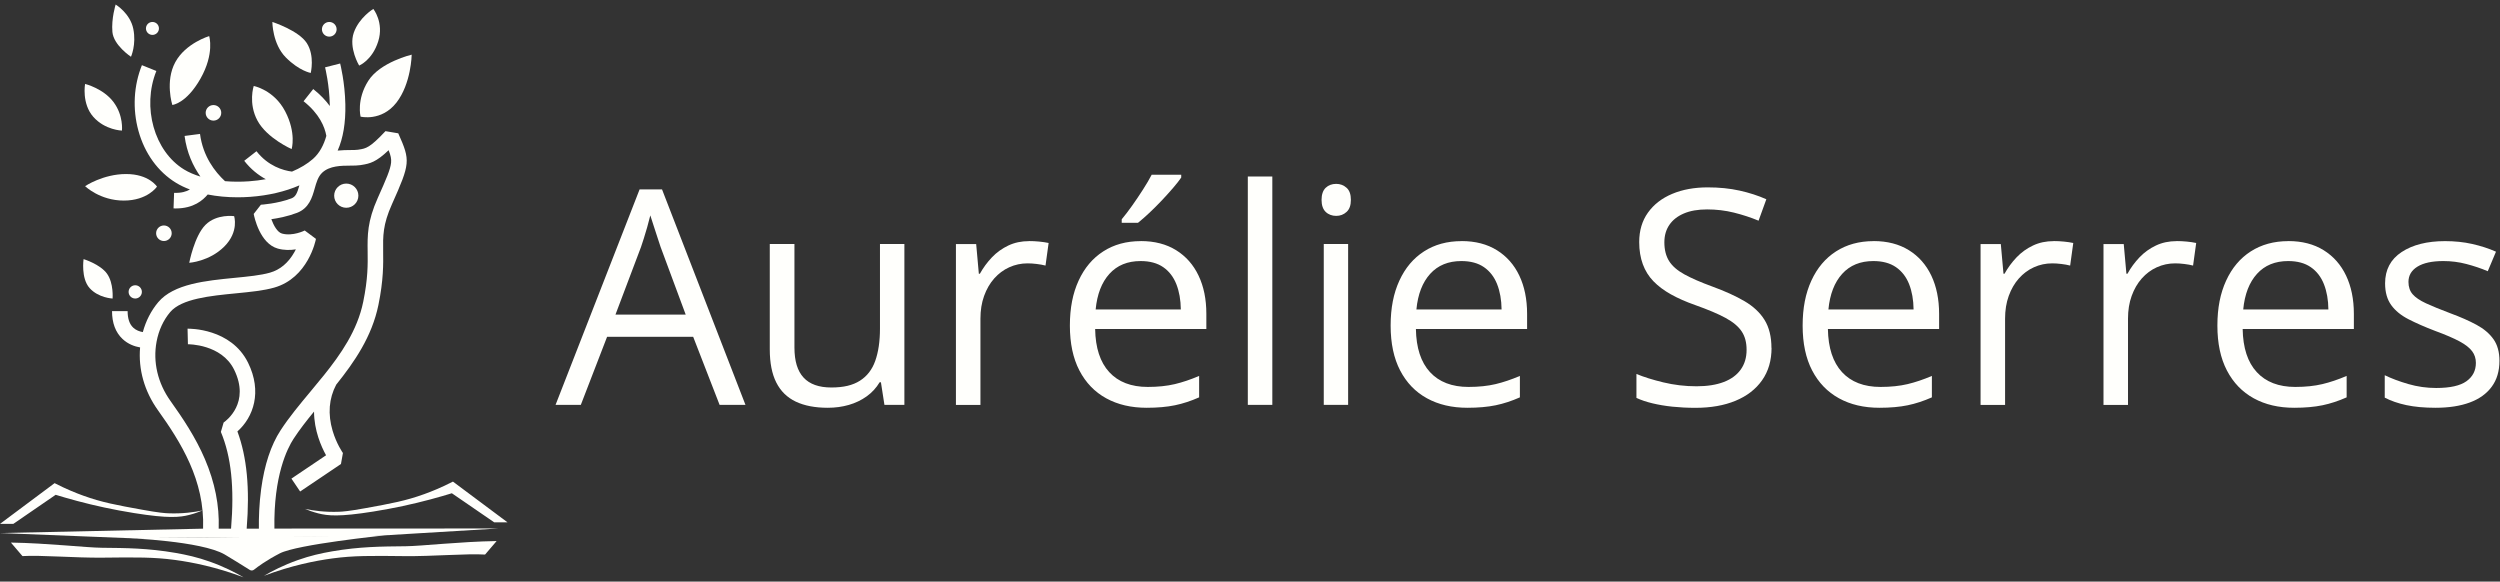 <svg xmlns="http://www.w3.org/2000/svg" width="2205" height="513" viewBox="0 0 2205 513" fill="none"><rect x="0" y="0" width="2205" height="513" fill="#333333" stroke="none"/><path d="M113.416 474.69C113.416 474.69 177.161 477.121 197.964 488.931C201.816 491.112 215.207 499.476 220.311 502.672C221.479 503.408 222.967 503.325 224.037 502.463C227.236 499.907 234.8 494.28 246.76 488.083C262.084 480.136 338.872 472.245 338.872 472.245" fill="#FFFFFC"></path><path d="M9.622 478.552L19.815 490.473C35.765 489.459 66.65 492.141 90.86 491.849C120.452 491.501 135.637 491.362 154.299 493.863C169.776 495.933 190.635 500.102 214.817 509.202C207.628 504.992 197.574 499.796 185.003 495.35C174.129 491.501 164.492 489.32 154.716 487.639C130.436 483.457 111.288 483.346 89.901 483.137C75.925 482.998 42.009 479.067 9.622 478.552Z" fill="#FFFFFC"></path><path d="M0.027 462.047C16.075 450.07 32.108 438.094 48.156 426.131C58.279 431.341 67.054 434.87 73.464 437.177C89.971 443.137 102.778 445.471 125.208 449.542C140.268 452.279 145.358 452.599 148.459 452.724C161.057 453.238 171.515 451.696 178.648 450.195C175.951 451.348 171.932 452.891 166.912 454.169C158.513 456.308 148.514 457.364 118.283 452.529C99.899 449.584 83.518 445.985 68.041 441.845C60.184 439.747 53.676 437.816 49.101 436.413C36.669 444.957 24.224 453.488 11.792 462.033H0.041L0.027 462.047Z" fill="#FFFFFC"></path><path d="M438.021 477.205L427.828 489.125C411.878 488.111 380.993 490.793 356.783 490.501C327.192 490.154 312.006 490.015 293.345 492.515C277.867 494.586 257.009 498.754 232.826 507.854C240.016 503.644 250.069 498.448 262.64 494.002C273.515 490.153 283.152 487.972 292.927 486.291C317.207 482.109 336.355 481.998 357.743 481.789C371.718 481.651 405.635 477.719 438.021 477.205Z" fill="#FFFFFC"></path><path d="M447.616 460.685C431.568 448.709 415.535 436.732 399.487 424.77C389.364 429.98 380.589 433.509 374.179 435.815C357.672 441.776 344.865 444.11 322.435 448.181C307.375 450.918 302.285 451.237 299.184 451.362C286.586 451.876 276.128 450.334 268.995 448.834C271.692 449.987 275.711 451.529 280.731 452.807C289.13 454.947 299.129 456.003 329.36 451.168C347.744 448.222 364.125 444.624 379.602 440.484C387.459 438.386 393.967 436.454 398.542 435.051C410.974 443.596 423.42 452.126 435.851 460.671H447.602L447.616 460.685Z" fill="#FFFFFC"></path><path d="M634.682 357.092L611.379 297.053H535.456L512.286 357.092H490L564.11 167.077H583.919L657.499 357.092H634.682ZM604.79 277.481L582.637 217.795C582.107 216.248 581.266 213.686 580.117 210.152C578.967 206.617 577.773 202.95 576.535 199.151C575.341 195.352 574.324 192.303 573.572 189.962C572.688 193.496 571.759 197.03 570.787 200.52C569.814 204.011 568.841 207.236 567.868 210.24C566.895 213.2 566.1 215.762 565.392 217.795L542.841 277.481H604.746H604.79Z" fill="#FFFFFC"></path><path d="M797.669 215.234V357.094H780.07L776.975 337.169H775.825C772.907 342.073 769.104 346.226 764.417 349.583C759.73 352.941 754.512 355.459 748.675 357.138C742.839 358.817 736.648 359.656 730.104 359.656C718.872 359.656 709.454 357.845 701.848 354.222C694.243 350.599 688.539 344.989 684.692 337.39C680.845 329.791 678.943 320.027 678.943 308.143V215.189H700.699V306.553C700.699 318.393 703.352 327.184 708.746 333.016C714.097 338.848 722.277 341.764 733.243 341.764C744.209 341.764 752.169 339.775 758.448 335.799C764.727 331.823 769.237 325.991 771.978 318.26C774.72 310.529 776.135 301.074 776.135 289.853V215.189H797.758L797.669 215.234Z" fill="#FFFFFC"></path><path d="M907.639 212.626C910.469 212.626 913.476 212.759 916.571 213.068C919.667 213.377 922.452 213.775 924.884 214.305L922.143 234.23C919.799 233.612 917.235 233.17 914.361 232.816C911.486 232.463 908.833 232.286 906.313 232.286C900.609 232.286 895.258 233.435 890.173 235.732C885.088 238.03 880.71 241.299 876.908 245.584C873.105 249.87 870.142 254.994 867.976 261.003C865.809 267.011 864.748 273.682 864.748 281.016V357.137H843.125V215.277H860.989L863.333 241.431H864.261C867.18 236.174 870.717 231.358 874.874 226.985C879.03 222.611 883.85 219.165 889.333 216.558C894.816 213.952 900.918 212.671 907.684 212.671L907.639 212.626Z" fill="#FFFFFC"></path><path d="M1006.25 212.626C1018.32 212.626 1028.71 215.321 1037.33 220.667C1045.96 226.012 1052.59 233.523 1057.14 243.11C1061.74 252.741 1064 263.962 1064 276.819V290.161H965.92C966.186 306.816 970.342 319.496 978.346 328.199C986.349 336.903 997.713 341.276 1012.31 341.276C1021.28 341.276 1029.24 340.437 1036.14 338.802C1043.04 337.168 1050.2 334.738 1057.63 331.557V350.466C1050.47 353.647 1043.35 355.988 1036.32 357.446C1029.28 358.904 1020.97 359.655 1011.38 359.655C997.713 359.655 985.818 356.872 975.692 351.305C965.522 345.739 957.651 337.565 952.036 326.786C946.42 316.006 943.634 302.796 943.634 287.201C943.634 271.606 946.199 258.705 951.328 247.528C956.458 236.35 963.709 227.735 973.084 221.727C982.458 215.674 993.468 212.67 1006.2 212.67L1006.25 212.626ZM1005.98 230.254C994.485 230.254 985.332 234.009 978.522 241.519C971.713 249.03 967.645 259.5 966.362 272.975H1041.49C1041.4 264.537 1040.07 257.071 1037.55 250.665C1034.99 244.214 1031.14 239.222 1025.97 235.643C1020.8 232.065 1014.12 230.254 1006.03 230.254H1005.98ZM1041.84 154V156.607C1040.12 159.125 1037.77 162.129 1034.77 165.619C1031.76 169.109 1028.49 172.776 1024.86 176.62C1021.24 180.463 1017.57 184.086 1013.9 187.576C1010.23 191.022 1006.82 194.027 1003.73 196.501H989.356V193.408C992.097 190.139 995.149 186.163 998.421 181.568C1001.69 176.973 1004.88 172.202 1008.02 167.342C1011.16 162.482 1013.72 158.064 1015.8 154.088H1041.84V154Z" fill="#FFFFFC"></path><path d="M1122.19 357.093H1100.57V155.679H1122.19V357.093Z" fill="#FFFFFC"></path><path d="M1178.52 162.175C1182.06 162.175 1185.11 163.323 1187.67 165.621C1190.24 167.918 1191.48 171.452 1191.48 176.312C1191.48 181.172 1190.2 184.618 1187.67 186.915C1185.11 189.257 1182.1 190.405 1178.52 190.405C1174.94 190.405 1171.71 189.257 1169.28 186.915C1166.85 184.574 1165.61 181.039 1165.61 176.312C1165.61 171.585 1166.85 167.918 1169.28 165.621C1171.71 163.323 1174.81 162.175 1178.52 162.175ZM1189.05 215.234V357.094H1167.56V215.234H1189.05Z" fill="#FFFFFC"></path><path d="M1289.15 212.626C1301.23 212.626 1311.62 215.321 1320.24 220.667C1328.86 226.013 1335.5 233.523 1340.05 243.11C1344.6 252.697 1346.9 263.963 1346.9 276.819V290.161H1248.83C1249.09 306.817 1253.25 319.496 1261.25 328.2C1269.26 336.903 1280.62 341.277 1295.21 341.277C1304.19 341.277 1312.15 340.437 1319.05 338.803C1325.94 337.168 1333.11 334.738 1340.54 331.557V350.466C1333.37 353.647 1326.25 355.988 1319.22 357.446C1312.19 358.904 1303.88 359.655 1294.28 359.655C1280.62 359.655 1268.73 356.872 1258.6 351.306C1248.43 345.739 1240.56 337.566 1234.94 326.786C1229.33 316.006 1226.54 302.797 1226.54 287.201C1226.54 271.606 1229.11 258.705 1234.24 247.528C1239.37 236.351 1246.62 227.736 1255.99 221.727C1265.37 215.675 1276.38 212.671 1289.11 212.671L1289.15 212.626ZM1288.89 230.254C1277.39 230.254 1268.24 234.009 1261.43 241.52C1254.62 249.03 1250.55 259.501 1249.27 272.975H1324.4C1324.31 264.537 1322.98 257.071 1320.46 250.665C1317.94 244.259 1314.05 239.222 1308.88 235.644C1303.7 232.065 1297.03 230.254 1288.93 230.254H1288.89Z" fill="#FFFFFC"></path><path d="M1562.51 306.728C1562.51 317.95 1559.73 327.493 1554.16 335.401C1548.58 343.309 1540.8 349.318 1530.76 353.47C1520.73 357.623 1508.96 359.7 1495.39 359.7C1488.23 359.7 1481.46 359.346 1475.05 358.684C1468.64 358.021 1462.8 357.005 1457.45 355.724C1452.1 354.442 1447.37 352.852 1443.34 350.952V329.834C1449.8 332.529 1457.72 335.003 1467.05 337.256C1476.38 339.51 1486.15 340.702 1496.32 340.702C1505.83 340.702 1513.83 339.421 1520.42 336.903C1527.01 334.385 1531.96 330.674 1535.36 325.902C1538.77 321.131 1540.49 315.344 1540.49 308.628C1540.49 301.913 1539.08 296.744 1536.2 292.37C1533.33 287.996 1528.64 284.065 1522.01 280.442C1515.38 276.819 1506.4 273.064 1494.99 268.999C1486.94 266.172 1479.87 263.035 1473.77 259.633C1467.66 256.232 1462.49 252.344 1458.33 248.058C1454.18 243.773 1451.04 238.736 1448.96 233.037C1446.88 227.338 1445.78 220.844 1445.78 213.51C1445.78 203.393 1448.34 194.778 1453.47 187.577C1458.6 180.375 1465.72 174.853 1474.83 171.009C1483.94 167.166 1494.42 165.266 1506.22 165.266C1516.35 165.266 1525.68 166.194 1534.26 168.094C1542.84 169.993 1550.75 172.556 1557.91 175.737L1551.06 194.645C1544.25 191.818 1537 189.432 1529.35 187.533C1521.7 185.633 1513.83 184.705 1505.69 184.705C1497.56 184.705 1490.75 185.898 1485.18 188.284C1479.6 190.669 1475.36 193.983 1472.4 198.312C1469.43 202.642 1467.97 207.767 1467.97 213.731C1467.97 220.358 1469.39 225.88 1472.17 230.298C1474.96 234.716 1479.47 238.604 1485.66 242.006C1491.85 245.408 1500.03 248.986 1510.2 252.697C1521.35 256.762 1530.81 261.047 1538.59 265.597C1546.37 270.148 1552.3 275.67 1556.32 282.165C1560.35 288.659 1562.42 296.921 1562.42 306.949L1562.51 306.728Z" fill="#FFFFFC"></path><path d="M1652.54 212.626C1664.61 212.626 1675 215.321 1683.63 220.667C1692.25 226.013 1698.88 233.523 1703.44 243.11C1707.99 252.697 1710.29 263.963 1710.29 276.819V290.161H1612.21C1612.48 306.817 1616.64 319.496 1624.64 328.2C1632.64 336.903 1644.01 341.277 1658.6 341.277C1667.58 341.277 1675.53 340.437 1682.43 338.803C1689.33 337.168 1696.49 334.738 1703.92 331.557V350.466C1696.76 353.647 1689.64 355.988 1682.61 357.446C1675.58 358.904 1667.27 359.655 1657.67 359.655C1644.01 359.655 1632.11 356.872 1621.99 351.306C1611.86 345.739 1603.95 337.566 1598.33 326.786C1592.71 316.006 1589.93 302.797 1589.93 287.201C1589.93 271.606 1592.49 258.705 1597.62 247.528C1602.75 236.351 1610 227.736 1619.38 221.727C1628.75 215.719 1639.76 212.671 1652.5 212.671L1652.54 212.626ZM1652.28 230.254C1640.78 230.254 1631.63 234.009 1624.82 241.52C1618.01 249.03 1613.94 259.501 1612.66 272.975H1687.78C1687.69 264.537 1686.37 257.071 1683.85 250.665C1681.33 244.259 1677.44 239.222 1672.26 235.644C1667.09 232.065 1660.41 230.254 1652.32 230.254H1652.28Z" fill="#FFFFFC"></path><path d="M1811.37 212.626C1814.2 212.626 1817.21 212.759 1820.3 213.068C1823.4 213.377 1826.19 213.775 1828.62 214.305L1825.88 234.23C1823.53 233.612 1820.97 233.17 1818.09 232.816C1815.22 232.463 1812.57 232.286 1810.05 232.286C1804.34 232.286 1798.99 233.435 1793.91 235.732C1788.82 238.03 1784.44 241.299 1780.64 245.584C1776.84 249.87 1773.88 254.994 1771.71 261.003C1769.54 267.011 1768.48 273.682 1768.48 281.016V357.137H1746.86V215.277H1764.72L1767.07 241.431H1767.99C1770.91 236.174 1774.45 231.358 1778.61 226.985C1782.76 222.611 1787.58 219.165 1793.07 216.558C1798.55 213.952 1804.65 212.671 1811.42 212.671L1811.37 212.626Z" fill="#FFFFFC"></path><path d="M1919.79 212.626C1922.62 212.626 1925.63 212.759 1928.73 213.068C1931.82 213.377 1934.61 213.775 1937.04 214.305L1934.3 234.23C1931.95 233.612 1929.39 233.17 1926.52 232.816C1923.64 232.463 1920.99 232.286 1918.47 232.286C1912.76 232.286 1907.41 233.435 1902.33 235.732C1897.24 238.03 1892.87 241.299 1889.06 245.584C1885.26 249.87 1882.3 254.994 1880.13 261.003C1877.96 267.011 1876.9 273.682 1876.9 281.016V357.137H1855.28V215.277H1873.14L1875.49 241.431H1876.42C1879.33 236.174 1882.87 231.358 1887.03 226.985C1891.19 222.611 1896.01 219.165 1901.49 216.558C1906.97 213.952 1913.07 212.671 1919.84 212.671L1919.79 212.626Z" fill="#FFFFFC"></path><path d="M2018.36 212.626C2030.43 212.626 2040.82 215.321 2049.44 220.667C2058.07 226.013 2064.7 233.523 2069.25 243.11C2073.81 252.697 2076.11 263.963 2076.11 276.819V290.161H1978.03C1978.3 306.817 1982.45 319.496 1990.46 328.2C1998.46 336.903 2009.82 341.277 2024.42 341.277C2033.39 341.277 2041.35 340.437 2048.25 338.803C2055.15 337.168 2062.31 334.738 2069.74 331.557V350.466C2062.58 353.647 2055.46 355.988 2048.43 357.446C2041.4 358.904 2033.08 359.655 2023.49 359.655C2009.82 359.655 1997.93 356.872 1987.8 351.306C1977.68 345.739 1969.76 337.566 1964.15 326.786C1958.53 316.006 1955.74 302.797 1955.74 287.201C1955.74 271.606 1958.31 258.705 1963.44 247.528C1968.57 236.351 1975.82 227.736 1985.19 221.727C1994.57 215.719 2005.58 212.671 2018.31 212.671L2018.36 212.626ZM2018.14 230.254C2006.64 230.254 1997.49 234.009 1990.68 241.52C1983.87 249.03 1979.8 259.501 1978.52 272.975H2053.64C2053.56 264.537 2052.23 257.071 2049.71 250.665C2047.19 244.259 2043.3 239.222 2038.12 235.644C2032.95 232.065 2026.27 230.254 2018.18 230.254H2018.14Z" fill="#FFFFFC"></path><path d="M2204.51 318.259C2204.51 327.316 2202.26 334.915 2197.7 341.1C2193.15 347.285 2186.69 351.924 2178.29 355.017C2169.89 358.109 2159.85 359.655 2148.18 359.655C2138.23 359.655 2129.65 358.86 2122.4 357.314C2115.15 355.768 2108.78 353.559 2103.34 350.731V330.939C2109.14 333.766 2116.03 336.373 2124.08 338.714C2132.13 341.056 2140.31 342.205 2148.71 342.205C2160.96 342.205 2169.89 340.217 2175.42 336.24C2180.95 332.264 2183.73 326.874 2183.73 320.071C2183.73 316.183 2182.63 312.737 2180.42 309.777C2178.2 306.817 2174.53 303.901 2169.36 301.118C2164.19 298.334 2157.02 295.242 2147.87 291.884C2138.81 288.438 2130.98 284.992 2124.35 281.591C2117.71 278.189 2112.63 274.036 2109.05 269.088C2105.47 264.14 2103.65 257.778 2103.65 249.914C2103.65 237.941 2108.52 228.708 2118.24 222.302C2127.97 215.896 2140.71 212.671 2156.54 212.671C2165.07 212.671 2173.12 213.51 2180.55 215.189C2187.98 216.868 2195.01 219.121 2201.46 221.992L2194.21 239.222C2188.33 236.704 2182.1 234.628 2175.42 232.861C2168.74 231.093 2161.98 230.254 2155.08 230.254C2145.13 230.254 2137.52 231.889 2132.22 235.158C2126.91 238.427 2124.26 242.933 2124.26 248.633C2124.26 253.051 2125.5 256.673 2127.93 259.501C2130.36 262.328 2134.34 265.023 2139.78 267.541C2145.22 270.06 2152.38 272.976 2161.27 276.333C2170.16 279.602 2177.85 283.004 2184.31 286.494C2190.76 289.985 2195.76 294.226 2199.25 299.174C2202.75 304.122 2204.51 310.484 2204.51 318.259Z" fill="#FFFFFC"></path><path d="M192.889 466.312H203.791C206.822 429.925 203.93 402.693 194.808 380.963L197.227 372.669C199.689 370.974 220.853 355.191 206.489 326.028C195.336 303.395 166.008 303.631 165.744 303.631L165.424 289.904C166.996 289.863 203.749 289.39 218.809 319.956C231.394 345.493 223.593 367.931 209.395 380.519C217.794 403.193 220.422 430.758 217.572 466.257H228.335C228.21 456.767 228.571 444.485 230.337 431.356C233.202 410.015 238.959 392.592 247.455 379.56C255.02 367.945 264.101 357.038 273.737 345.479C277.589 340.852 281.58 336.059 285.432 331.252H285.46C300.506 312.481 315.149 291.641 320.35 266.271C324.577 245.722 324.41 233.037 324.257 221.853C324.077 207.612 323.91 195.316 333.199 174.587C340.708 157.789 344.351 149.453 344.936 143.493C345.269 140.13 344.644 137.241 342.766 132.475C331.767 142.951 326.371 144.298 318.779 145.493L317.833 145.646C315.33 146.035 312.451 146.063 309.142 146.077C300.965 146.119 290.772 146.174 284.264 152.232C280.523 155.719 279.077 160.86 277.548 166.292C275.364 174.031 272.625 183.673 261.931 187.744C253.88 190.815 245.397 192.468 239.32 193.329C241.364 198.873 244.632 204.847 248.707 206C258.093 208.626 268.703 203.361 268.773 203.305L278.674 210.696C278.41 212.1 271.763 245.167 241.796 253.683C232.423 256.351 220.589 257.504 208.074 258.727C185.602 260.922 160.126 263.409 150.086 275.288C144.107 282.388 139.963 291.363 138.113 301.283C134.734 319.275 139.115 337.907 150.434 353.746C161.294 368.973 172.489 385.701 180.707 404.874C189.565 425.576 193.57 445.736 192.889 466.284V466.312ZM139.254 361.748C127.322 345.048 121.885 325.667 123.568 306.424C118.742 305.604 112.93 303.576 108.021 298.921C101.902 293.141 98.815 284.889 98.815 274.413H112.554C112.554 280.984 114.209 285.875 117.477 288.959C120.036 291.377 123.262 292.447 125.973 292.905C128.671 282.971 133.316 273.927 139.615 266.466C153.243 250.307 181.68 247.542 206.767 245.083C218.642 243.93 229.878 242.832 238.069 240.498C247.024 237.956 254.255 231.884 259.595 222.478C260.082 221.631 260.527 220.769 260.944 219.936C256.133 220.686 250.57 220.797 245.022 219.241C229.155 214.795 224.274 191.356 223.76 188.689L230.115 180.561C230.268 180.561 244.605 179.7 257.05 174.962C260.763 173.545 262.07 170.488 264.073 163.486C251.558 168.946 236.65 172.475 220.686 173.614C216.932 173.878 213.219 174.017 209.562 174.017C200.3 174.017 191.415 173.17 183.21 171.544C179.122 176.351 171.084 183.854 154.967 183.854C154.355 183.854 153.716 183.84 153.062 183.812L153.549 170.099C159.987 170.321 164.382 168.974 167.51 167.126C163.047 165.459 158.93 163.486 155.245 161.235C139.337 151.537 127.559 135.24 122.094 115.358C116.796 96.101 117.894 75.553 125.167 57.477L137.905 62.604C125.07 94.476 136.055 133.461 162.393 149.509C166.495 152.009 171.362 154.107 176.786 155.761C170.278 146.508 164.715 134.642 162.796 119.901L176.41 118.123C178.997 137.838 189.482 151.482 198.465 159.79C205.265 160.373 212.412 160.429 219.685 159.901C224.761 159.54 229.697 158.915 234.453 158.053C227.987 154.552 221.312 149.397 215.402 141.825L226.221 133.378C236.497 146.508 249.68 150.314 257.523 151.356C264.74 148.328 270.984 144.59 275.935 140.255C281.9 135.045 285.613 127.737 287.838 119.846C286.392 111.746 281.636 100.297 267.744 89.293L276.268 78.54C282.498 83.472 287.254 88.543 290.883 93.503C290.883 93.17 290.883 92.836 290.869 92.517C290.536 74.844 286.823 59.783 286.712 59.394L293.373 57.699L300.02 56.004C300.186 56.671 304.205 72.635 304.595 91.975C304.928 108.3 302.648 121.957 297.808 132.808C301.897 132.378 305.763 132.364 309.044 132.336C311.673 132.322 314.176 132.308 315.636 132.072L316.623 131.919C322.783 130.947 326.19 130.419 339.985 115.678L351.263 117.581L351.471 118.053C362.04 141.756 361.831 144.076 345.686 180.158C337.635 198.136 337.76 208.001 337.941 221.658C338.08 232.954 338.275 247.014 333.755 269.022C328.012 296.99 312.521 319.331 296.529 339.282C296.529 339.282 296.515 339.282 296.515 339.296C290.077 351.495 289.02 365.166 293.359 379.921C296.779 391.536 302.411 399.484 302.453 399.553L300.729 409.251L264.712 433.509L257.036 422.13L287.588 401.554C283.346 393.898 277.047 379.727 276.977 363.013C270.344 371.099 264.17 378.977 258.928 387.021C253.449 395.427 241.225 419.546 242.032 466.201L439.482 466.118L322.909 473.148L113.375 474.649L0 470.147L179.122 466.284C180.693 423.673 159.473 390.036 139.226 361.707L139.254 361.748Z" fill="#FFFFFC"></path><path d="M286.739 59.408L293.386 57.713L286.739 59.408Z" fill="#FFFFFC"></path><path d="M257.231 131.488C257.231 131.488 261.528 117.442 251.585 98.31C241.629 79.179 223.787 75.83 223.787 75.83C223.787 75.83 218.74 91.03 227.153 106.507C235.566 121.985 257.217 131.488 257.217 131.488H257.231Z" fill="#FFFFFC"></path><path d="M274.071 64.34C274.071 64.34 277.784 49.238 270.622 38.054C263.461 26.869 240.224 19.367 240.224 19.367C240.224 19.367 240.224 38.693 252.086 50.655C263.961 62.618 274.071 64.34 274.071 64.34Z" fill="#FFFFFC"></path><path d="M99.302 263.298C99.302 263.298 100.4 249.821 94.393 241.415C88.372 233.009 73.715 228.536 73.715 228.536C73.715 228.536 71.254 245.416 79.041 254.1C86.828 262.797 99.302 263.312 99.302 263.312V263.298Z" fill="#FFFFFC"></path><path d="M151.977 92.572C151.977 92.572 164.228 91.544 176.813 69.37C189.398 47.196 184.489 31.843 184.489 31.843C184.489 31.843 163.797 37.956 154.605 54.837C145.414 71.732 151.977 92.558 151.977 92.558V92.572Z" fill="#FFFFFC"></path><path d="M138.447 164.597C138.447 164.597 131.48 153.496 111.192 153.496C90.903 153.496 75.05 164.194 75.05 164.194C75.05 164.194 88.08 176.907 109.175 176.907C130.271 176.907 138.461 164.597 138.461 164.597H138.447Z" fill="#FFFFFC"></path><path d="M107.548 115.177C107.548 115.177 109.105 101.95 100.08 89.96C91.055 77.97 75.036 74.024 75.036 74.024C75.036 74.024 71.921 91.336 82.309 103.076C92.696 114.816 107.548 115.177 107.548 115.177Z" fill="#FFFFFC"></path><path d="M206.488 190.634C206.488 190.634 191.094 188.466 181.249 198.303C171.403 208.14 166.912 231.787 166.912 231.787C166.912 231.787 184.614 230.648 197.811 217.463C211.007 204.277 206.488 190.634 206.488 190.634Z" fill="#FFFFFC"></path><path d="M115.53 50.057C115.53 50.057 120.383 39.332 117.574 25.494C114.779 11.655 102 4 102 4C102 4 98.106 16.393 99.135 28.161C100.15 39.929 115.53 50.071 115.53 50.071V50.057Z" fill="#FFFFFC"></path><path d="M316.776 57.838C316.776 57.838 328.318 53.184 333.574 36.539C338.844 19.895 329.277 7.876 329.277 7.876C329.277 7.876 316.79 15.351 312.062 28.759C307.32 42.18 316.776 57.838 316.776 57.838Z" fill="#FFFFFC"></path><path d="M318.013 102.881C318.013 102.881 336.396 107.411 349.579 90.599C362.762 73.788 363.11 48.21 363.11 48.21C363.11 48.21 335.312 54.74 324.785 71.343C314.258 87.959 318.027 102.881 318.027 102.881H318.013Z" fill="#FFFFFC"></path><path d="M316.094 172.586C316.094 166.695 311.311 161.916 305.415 161.916C299.518 161.916 294.735 166.695 294.735 172.586C294.735 178.477 299.518 183.256 305.415 183.256C311.311 183.256 316.094 178.477 316.094 172.586Z" fill="#FFFFFC"></path><path d="M296.904 25.841C296.904 22.256 293.998 19.367 290.424 19.367C286.85 19.367 283.944 22.27 283.944 25.841C283.944 29.412 286.85 32.316 290.424 32.316C293.998 32.316 296.904 29.412 296.904 25.841Z" fill="#FFFFFC"></path><path d="M195.141 99.519C195.141 95.726 192.068 92.656 188.271 92.656C184.475 92.656 181.402 95.726 181.402 99.519C181.402 103.312 184.475 106.383 188.271 106.383C192.068 106.383 195.141 103.312 195.141 99.519Z" fill="#FFFFFC"></path><path d="M140.185 25.077C140.185 21.923 137.626 19.367 134.455 19.367C131.285 19.367 128.726 21.923 128.726 25.077C128.726 28.231 131.285 30.787 134.455 30.787C137.626 30.787 140.185 28.231 140.185 25.077Z" fill="#FFFFFC"></path><path d="M151.435 205.722C151.435 201.929 148.362 198.859 144.565 198.859C140.769 198.859 137.696 201.929 137.696 205.722C137.696 209.515 140.769 212.586 144.565 212.586C148.362 212.586 151.435 209.515 151.435 205.722Z" fill="#FFFFFC"></path><path d="M125.138 257.448C125.138 254.211 122.51 251.599 119.284 251.599C116.058 251.599 113.43 254.211 113.43 257.448C113.43 260.686 116.058 263.298 119.284 263.298C122.51 263.298 125.138 260.672 125.138 257.448Z" fill="#FFFFFC"></path></svg>